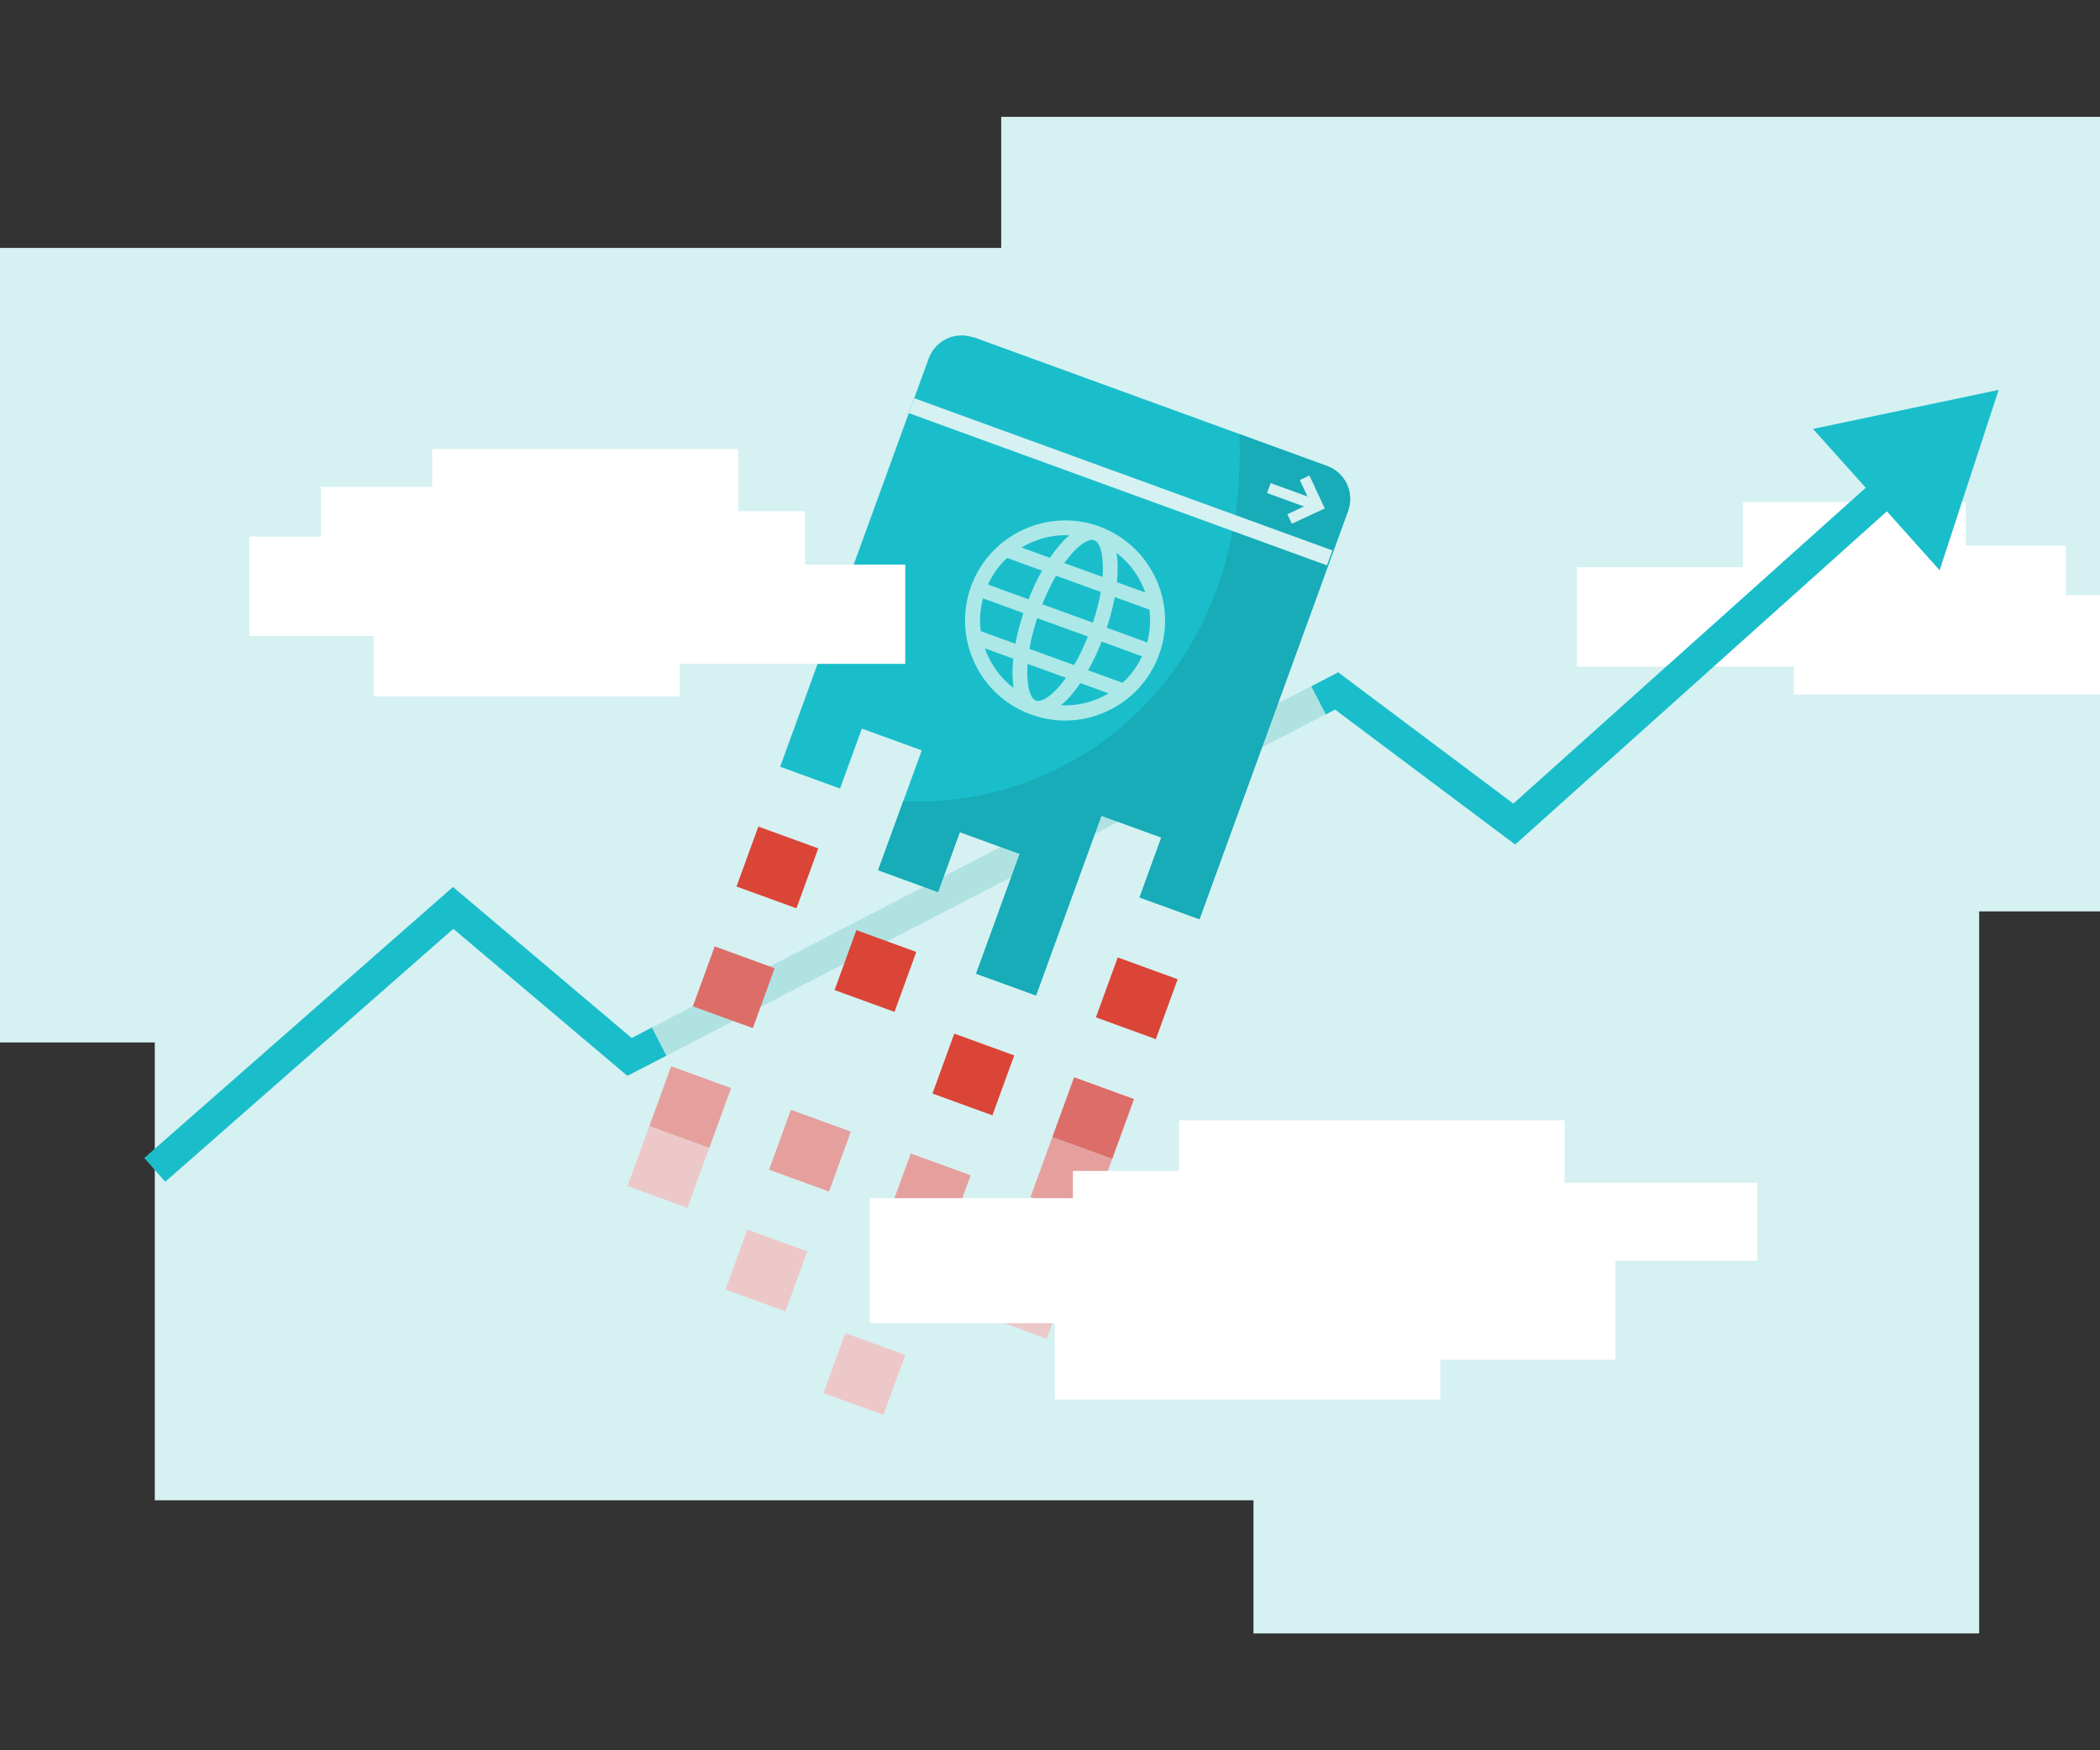 <svg xmlns="http://www.w3.org/2000/svg" id="Layer_1" data-name="Layer 1" viewBox="0 0 300 250"><rect x="0" y="0" width="300" height="250" fill="#333333" stroke="none"/><defs><style> .cls-1 { fill: #ace8e8; } .cls-2 { fill: #fff; } .cls-3 { fill: #b0e2e2; } .cls-4 { fill: #da4537; } .cls-5 { fill: #e5a09e; } .cls-6 { fill: #d6f1f2; } .cls-7 { fill: #17acb7; } .cls-8 { fill: #edc8c8; } .cls-9 { fill: #1abecb; } .cls-10 { fill: #dd6d68; } </style></defs><polygon class="cls-6" points="300 16.69 143.03 16.69 143.03 35.41 0 35.41 0 148.9 22.11 148.9 22.11 214.29 179.07 214.29 179.07 233.31 282.74 233.31 282.74 130.18 300 130.18 300 16.69"></polygon><polygon class="cls-2" points="295.12 85.01 295.12 77.93 280.81 77.93 280.81 71.71 249 71.71 249 81.02 225.27 81.02 225.27 95.2 256.27 95.2 256.27 99.19 300 99.19 300 85.01 295.12 85.01"></polygon><g><polygon class="cls-9" points="216.45 120.63 190.73 101.36 189.38 102.06 187.3 98.04 191.17 96.03 216.19 114.78 269.49 67.02 272.51 70.39 216.45 120.63"></polygon><polygon class="cls-9" points="277.09 81.45 285.52 55.69 259 61.26 277.09 81.45"></polygon></g><rect class="cls-3" x="88.24" y="122.15" width="106.03" height="4.53" transform="translate(-41.38 78.85) rotate(-27.37)"></rect><polygon class="cls-9" points="23.6 168.8 20.61 165.4 64.71 126.69 90.24 148.26 93.13 146.76 95.21 150.79 89.63 153.67 64.76 132.67 23.6 168.8"></polygon><g><path class="cls-9" d="m139.09,48.21c-2.6-.95-5.47.39-6.42,2.99l-9.72,26.71-5.64,15.5-5.86,16.11,8.56,3.11,3.11-8.56,8.56,3.11-6.23,17.11,8.56,3.12,3.11-8.56,8.56,3.11-6.23,17.11,8.56,3.11,9.34-25.67,8.56,3.11-3.11,8.56,8.56,3.11,5.86-16.11,5.16-14.17,10.2-28.04c.95-2.6-.39-5.47-2.99-6.42l-50.49-18.38Z"></path><path class="cls-7" d="m177.05,62.03c1.4,34.41-23.81,53.64-48.01,52.39l-3.6,9.88,8.56,3.12s3.11-8.56,3.11-8.56c0,0,8.56,3.11,8.56,3.11l-6.23,17.11,8.56,3.11s9.34-25.67,9.34-25.67l8.56,3.11s-3.11,8.56-3.11,8.56l8.56,3.11,21.22-58.31c.95-2.6-.39-5.47-2.99-6.42l-12.52-4.56Z"></path><rect class="cls-4" x="106.5" y="119.35" width="9.11" height="9.11" transform="translate(-43.36 185.88) rotate(-70)"></rect><rect class="cls-4" x="120.5" y="134.14" width="9.11" height="9.11" transform="translate(-48.04 208.77) rotate(-70)"></rect><rect class="cls-4" x="134.5" y="148.92" width="9.11" height="9.11" transform="translate(-52.73 231.65) rotate(-70)"></rect><rect class="cls-4" x="157.84" y="138.04" width="9.11" height="9.11" transform="translate(-27.14 246.42) rotate(-70)"></rect><rect class="cls-10" x="100.27" y="136.46" width="9.11" height="9.11" transform="translate(-63.54 191.29) rotate(-70)"></rect><rect class="cls-5" x="128.27" y="166.04" width="9.11" height="9.11" transform="translate(-72.91 237.06) rotate(-70)"></rect><rect class="cls-10" x="151.61" y="155.15" width="9.11" height="9.11" transform="translate(-47.32 251.83) rotate(-70)"></rect><rect class="cls-5" x="111.16" y="159.8" width="9.11" height="9.11" transform="translate(-78.31 216.88) rotate(-70)"></rect><rect class="cls-5" x="148.5" y="163.71" width="9.11" height="9.11" transform="translate(-57.41 254.53) rotate(-70)"></rect><rect class="cls-5" x="94.04" y="153.58" width="9.11" height="9.11" transform="translate(-83.72 196.7) rotate(-70)"></rect><rect class="cls-8" x="90.93" y="162.13" width="9.11" height="9.11" transform="translate(-93.81 199.4) rotate(-70)"></rect><rect class="cls-8" x="104.93" y="176.92" width="9.11" height="9.11" transform="translate(-98.49 222.28) rotate(-70)"></rect><rect class="cls-8" x="118.93" y="191.7" width="9.11" height="9.11" transform="translate(-103.17 245.17) rotate(-70)"></rect><rect class="cls-8" x="142.27" y="180.82" width="9.11" height="9.11" transform="translate(-77.59 259.94) rotate(-70)"></rect><path class="cls-1" d="m157.05,75.19c-7.41-2.68-15.62,1.14-18.32,8.54-1.3,3.59-1.13,7.47.48,10.93,1.61,3.46,4.48,6.08,8.06,7.39,1.6.58,3.25.87,4.89.87,2.06,0,4.11-.45,6.03-1.35,3.46-1.61,6.08-4.48,7.39-8.06,2.69-7.4-1.14-15.61-8.54-18.31Zm1.06,14.47c.48-1.46.87-2.93,1.14-4.38l4.95,1.8c.2,1.54.1,3.11-.32,4.68l-5.76-2.1Zm-10.12,10.41c-.87-.32-1.4-2.29-1.19-5.25l5.47,1.99c-.28.39-.55.78-.84,1.11-1.63,1.91-2.85,2.36-3.45,2.14Zm-.93-7.39c.23-1.34.6-2.81,1.12-4.39l7.23,2.63c-.59,1.48-1.25,2.85-1.97,4.08l-6.38-2.32Zm-6.62-7.21l5.76,2.1c-.48,1.46-.87,2.93-1.14,4.38l-4.95-1.8c-.2-1.54-.1-3.11.32-4.68Zm8.46.84c.62-1.54,1.28-2.91,1.97-4.08l6.38,2.32c-.23,1.34-.6,2.81-1.12,4.39l-7.23-2.63Zm7.11-9.2c.11,0,.22.02.31.05.87.32,1.4,2.29,1.19,5.25l-5.47-1.99c1.55-2.14,3.04-3.31,3.97-3.31Zm7.6,7.52l-4.05-1.47c.16-1.53.15-2.96-.05-4.19,1.92,1.47,3.32,3.43,4.1,5.66Zm-11.44-8.2c.19,0,.38.04.57.05-.95.81-1.88,1.91-2.75,3.2l-4.07-1.48c1.88-1.12,4.03-1.76,6.25-1.76Zm-8.3,3.26l5,1.82c-.73,1.28-1.38,2.66-1.94,4.09l-5.79-2.11c.68-1.46,1.6-2.75,2.73-3.8Zm-3.17,12.91l4.05,1.48c-.16,1.53-.15,2.97.05,4.19-1.92-1.47-3.32-3.43-4.1-5.66Zm10.88,8.13c.48-.41.97-.87,1.46-1.44.44-.52.88-1.1,1.3-1.72l4.03,1.47c-2.03,1.21-4.37,1.81-6.78,1.7Zm8.8-3.2l-4.93-1.79c.71-1.25,1.35-2.64,1.93-4.1l5.76,2.1c-.69,1.47-1.62,2.74-2.77,3.79Z"></path><rect class="cls-6" x="158.95" y="37.03" width="2.27" height="63.57" transform="translate(40.67 195.71) rotate(-70)"></rect><g><rect class="cls-6" x="184" y="67.27" width="1.51" height="7.43" transform="translate(54.86 220.32) rotate(-70)"></rect><polygon class="cls-6" points="184.55 74.81 183.91 73.45 187.24 71.89 185.69 68.56 187.06 67.92 189.25 72.62 184.55 74.81"></polygon></g></g><polygon class="cls-2" points="251.03 168.94 223.5 168.94 223.5 160.02 168.43 160.02 168.43 167.25 153.27 167.25 153.27 171.14 124.26 171.14 124.26 189 150.69 189 150.69 199.89 205.76 199.89 205.76 194.22 230.79 194.22 230.79 180.07 251.03 180.07 251.03 168.94"></polygon><polygon class="cls-2" points="129.32 80.64 114.99 80.64 114.99 73.02 105.47 73.02 105.47 64.13 61.74 64.13 61.74 69.56 45.84 69.56 45.84 76.65 35.61 76.65 35.61 90.82 53.39 90.82 53.39 99.48 97.12 99.48 97.12 94.82 129.32 94.82 129.32 80.64"></polygon></svg>